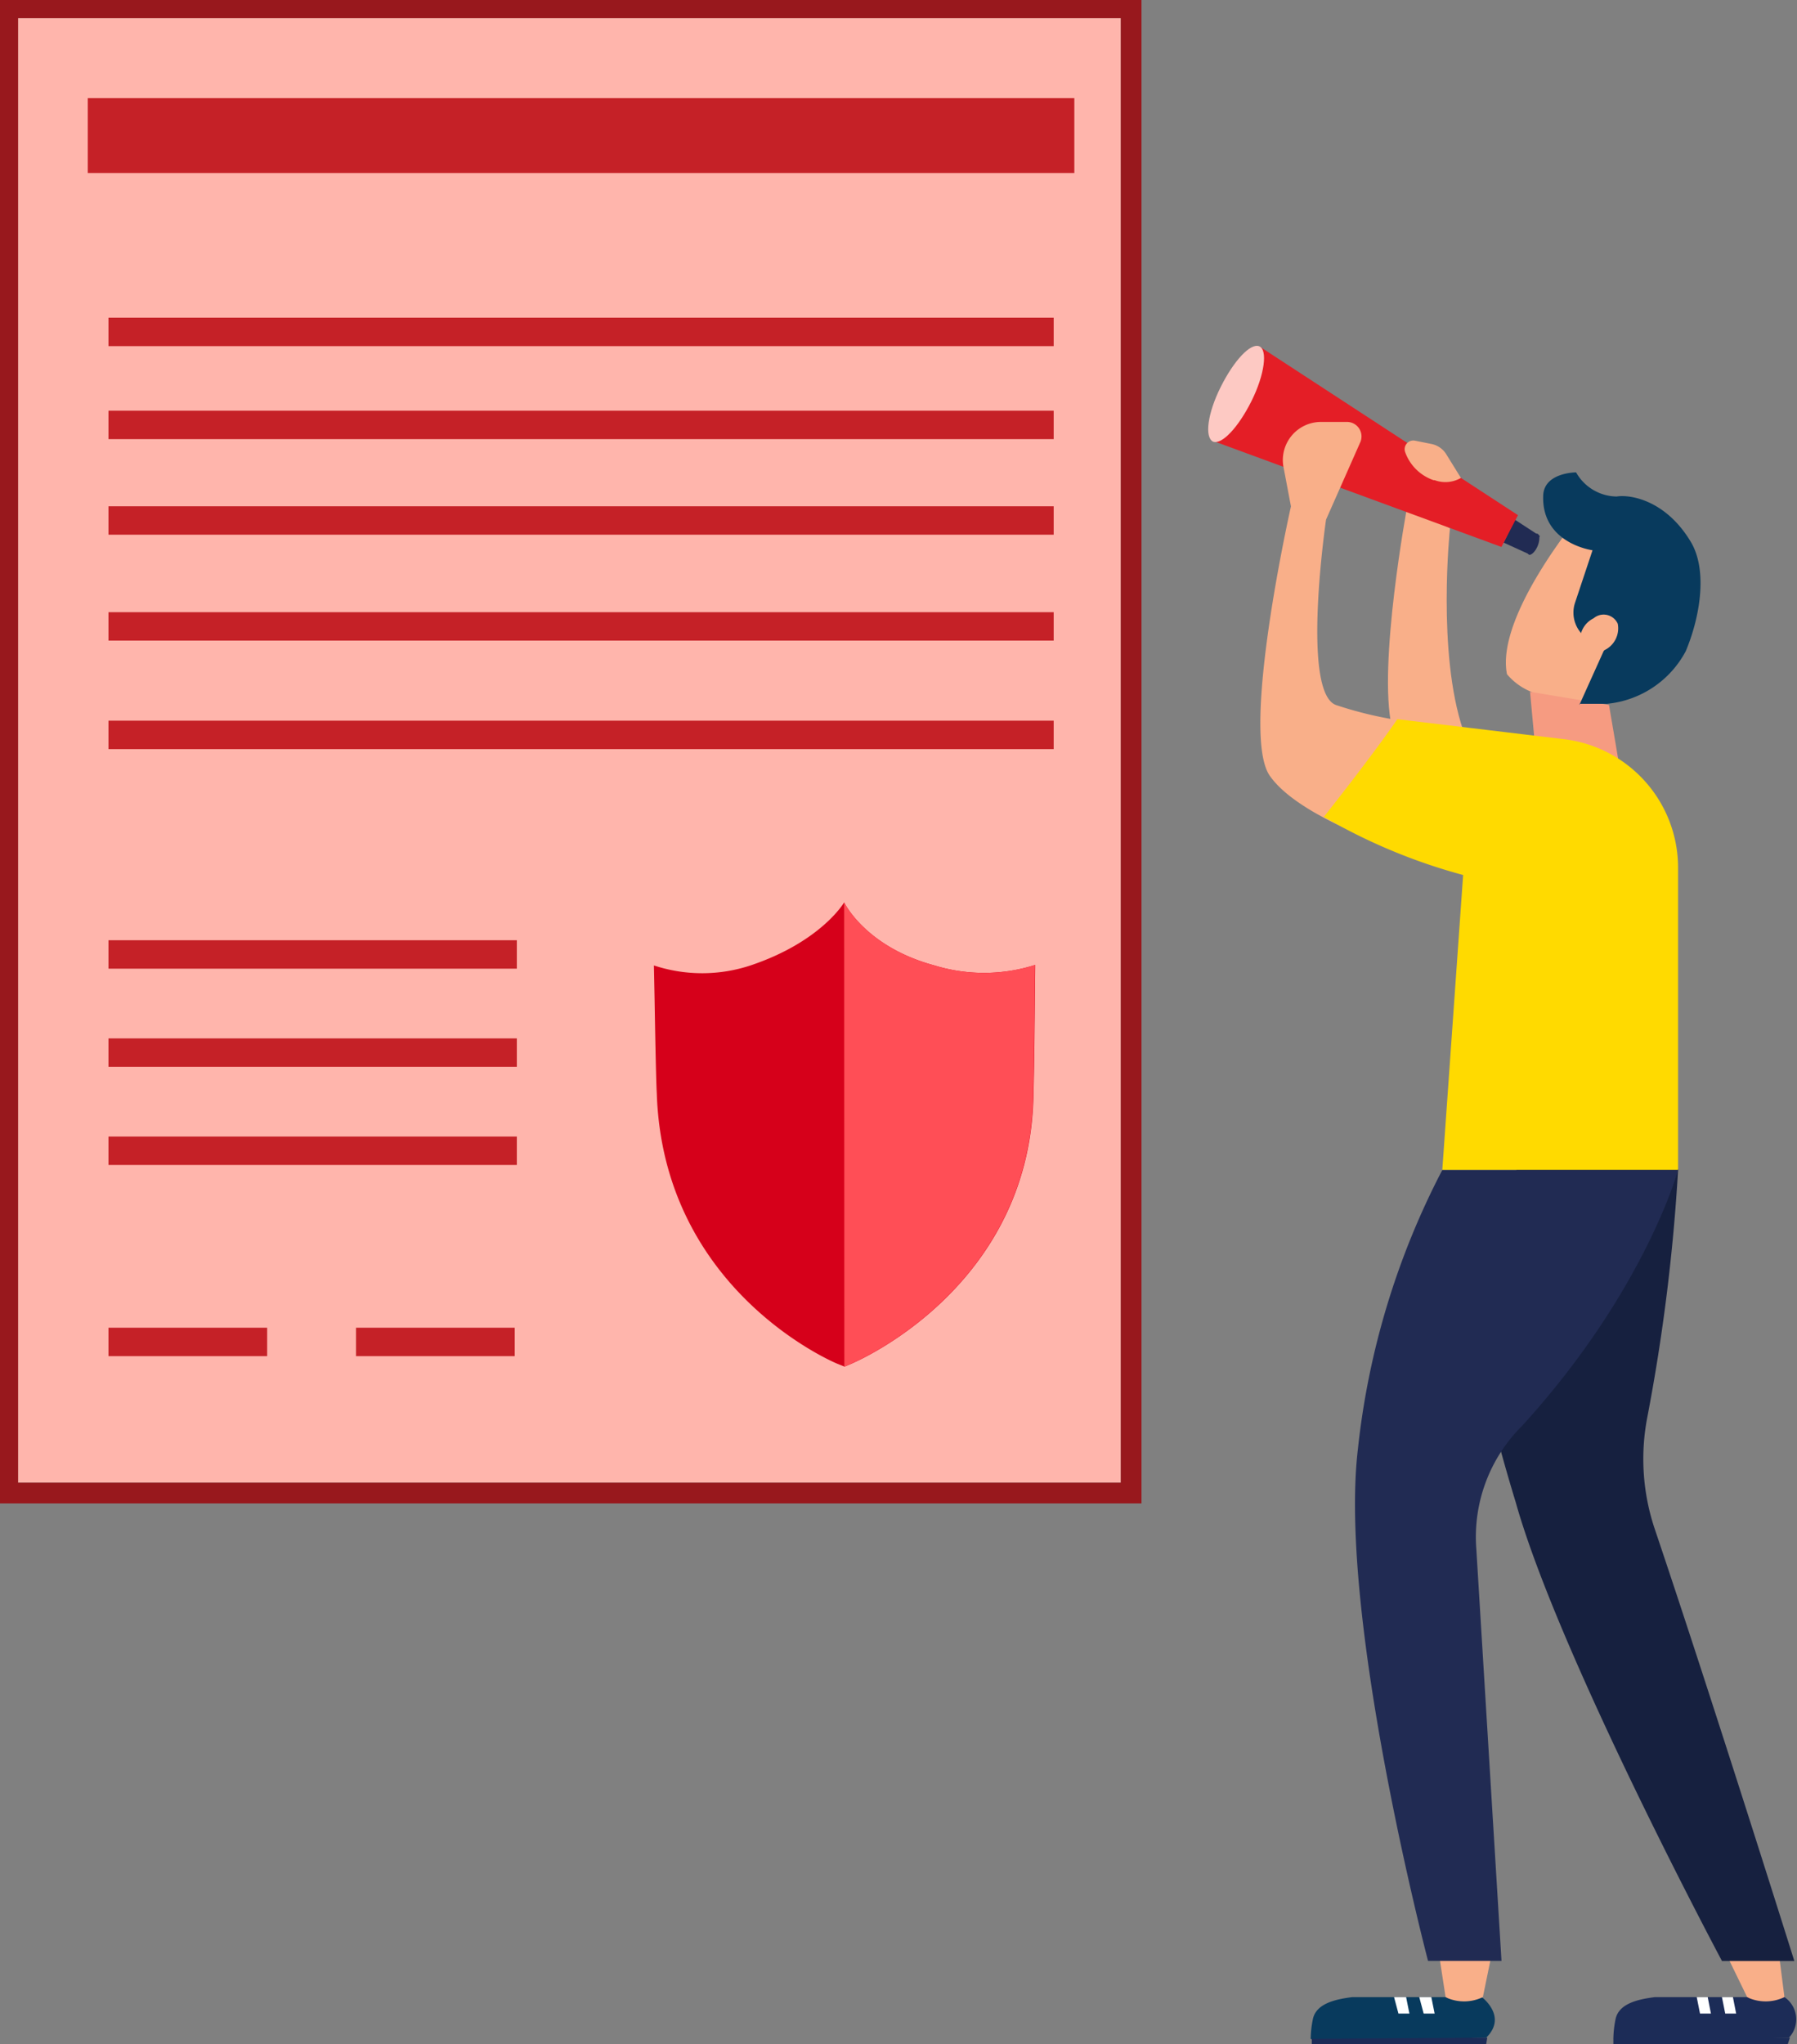 <svg xmlns="http://www.w3.org/2000/svg" viewBox="0 0 101.198 115.097">
  <rect x="0" y="0" width="101.198" height="115.097" fill="#808080" stroke="none"/>
  <defs>
    <style>
      .cls-1 {
        fill: #ffb5ac;
      }

      .cls-2 {
        fill: #98181d;
      }

      .cls-3 {
        fill: #c52127;
      }

      .cls-4 {
        fill: #d6001a;
      }

      .cls-5 {
        fill: #ff4e56;
      }

      .cls-6 {
        fill: #083a5d;
      }

      .cls-7 {
        fill: #1c2c57;
      }

      .cls-8 {
        fill: #fff;
      }

      .cls-9 {
        fill: #f9af89;
      }

      .cls-10 {
        fill: #212b53;
      }

      .cls-11 {
        fill: #e41e26;
      }

      .cls-12 {
        fill: #f69b81;
      }

      .cls-13 {
        fill: #16203f;
      }

      .cls-14 {
        fill: #ffda00;
      }

      .cls-15 {
        fill: #fdc9c3;
      }
    </style>
  </defs>
  <g id="Group_1857" data-name="Group 1857" transform="translate(-218.14 -1924.739)">
    <g id="Group_1841" data-name="Group 1841" transform="translate(-695.793 1759.9)">
      <g id="Group_913" data-name="Group 913" transform="translate(914.951 165.857)">
        <rect id="Rectangle_173" data-name="Rectangle 173" class="cls-1" width="62.101" height="82.462"/>
      </g>
      <g id="Group_914" data-name="Group 914" transform="translate(913.933 164.839)">
        <path id="Path_1261" data-name="Path 1261" class="cls-2" d="M0,84.644H64.283V0H0ZM1.018,1.018h62.1V83.48H1.018Z"/>
      </g>
      <rect id="Rectangle_174" data-name="Rectangle 174" class="cls-3" width="55.557" height="4.218" transform="translate(918.877 170.365)"/>
      <g id="Group_946" data-name="Group 946" transform="translate(920.041 182.727)">
        <g id="Group_918" data-name="Group 918">
          <g id="Group_917" data-name="Group 917">
            <g id="Group_916" data-name="Group 916">
              <rect id="Rectangle_175" data-name="Rectangle 175" class="cls-3" width="53.23" height="1.6"/>
            </g>
          </g>
        </g>
        <g id="Group_921" data-name="Group 921" transform="translate(0 5.236)">
          <g id="Group_920" data-name="Group 920">
            <g id="Group_919" data-name="Group 919">
              <rect id="Rectangle_176" data-name="Rectangle 176" class="cls-3" width="53.23" height="1.6"/>
            </g>
          </g>
        </g>
        <g id="Group_924" data-name="Group 924" transform="translate(0 10.617)">
          <g id="Group_923" data-name="Group 923">
            <g id="Group_922" data-name="Group 922">
              <rect id="Rectangle_177" data-name="Rectangle 177" class="cls-3" width="53.23" height="1.6"/>
            </g>
          </g>
        </g>
        <g id="Group_927" data-name="Group 927" transform="translate(0 16.58)">
          <g id="Group_926" data-name="Group 926">
            <g id="Group_925" data-name="Group 925">
              <rect id="Rectangle_178" data-name="Rectangle 178" class="cls-3" width="53.23" height="1.6"/>
            </g>
          </g>
        </g>
        <g id="Group_930" data-name="Group 930" transform="translate(0 22.688)">
          <g id="Group_929" data-name="Group 929">
            <g id="Group_928" data-name="Group 928">
              <rect id="Rectangle_179" data-name="Rectangle 179" class="cls-3" width="53.23" height="1.6"/>
            </g>
          </g>
        </g>
        <g id="Group_933" data-name="Group 933" transform="translate(0 40.577)">
          <g id="Group_932" data-name="Group 932">
            <g id="Group_931" data-name="Group 931">
              <rect id="Rectangle_180" data-name="Rectangle 180" class="cls-3" width="22.998" height="1.6"/>
            </g>
          </g>
        </g>
        <g id="Group_936" data-name="Group 936" transform="translate(0 35.05)">
          <g id="Group_935" data-name="Group 935">
            <g id="Group_934" data-name="Group 934">
              <rect id="Rectangle_181" data-name="Rectangle 181" class="cls-3" width="22.998" height="1.6"/>
            </g>
          </g>
        </g>
        <g id="Group_939" data-name="Group 939" transform="translate(0 46.103)">
          <g id="Group_938" data-name="Group 938">
            <g id="Group_937" data-name="Group 937">
              <rect id="Rectangle_182" data-name="Rectangle 182" class="cls-3" width="22.998" height="1.6"/>
            </g>
          </g>
        </g>
        <g id="Group_942" data-name="Group 942" transform="translate(0 56.866)">
          <g id="Group_941" data-name="Group 941">
            <g id="Group_940" data-name="Group 940">
              <rect id="Rectangle_183" data-name="Rectangle 183" class="cls-3" width="8.937" height="1.6"/>
            </g>
          </g>
        </g>
        <g id="Group_945" data-name="Group 945" transform="translate(13.942 56.866)">
          <g id="Group_944" data-name="Group 944">
            <g id="Group_943" data-name="Group 943">
              <rect id="Rectangle_184" data-name="Rectangle 184" class="cls-3" width="8.937" height="1.6"/>
            </g>
          </g>
        </g>
      </g>
      <g id="Group_1042" data-name="Group 1042" transform="translate(950.758 215.647)">
        <g id="Group_775" data-name="Group 775" transform="translate(0)">
          <path id="Path_1098" data-name="Path 1098" class="cls-4" d="M103.8,72.949C99.9,71.9,98.713,69.4,98.713,69.4s-1.265,2.171-5.163,3.511a8.667,8.667,0,0,1-5.55.038l.038,1.9c.076,4.474.113,5.116.123,5.277C88.51,91.3,98.232,95.339,98.336,95.377l.4.16.4-.17c.415-.179,10.213-4.427,10.242-15.386.009-.208.038-.982.076-5.173l.019-1.888A9.528,9.528,0,0,1,103.8,72.949Z" transform="translate(-88 -69.4)"/>
          <path id="Path_1099" data-name="Path 1099" class="cls-5" d="M206.588,72.949C202.689,71.9,201.5,69.4,201.5,69.4l.009,26.137.4-.17c.415-.179,10.213-4.427,10.242-15.386.009-.208.038-.982.075-5.173l.019-1.888A9.476,9.476,0,0,1,206.588,72.949Z" transform="translate(-190.786 -69.4)"/>
        </g>
      </g>
    </g>
    <g id="Group_1851" data-name="Group 1851" transform="translate(286.226 1944.147)">
      <g id="Group_1844" data-name="Group 1844" transform="translate(5.726 90.625)">
        <path id="Path_2625" data-name="Path 2625" class="cls-6" d="M18.934,150.6H11.647c-.988.124-2.038.371-2.223,1.235a5.877,5.877,0,0,0-.124,1.112c.247.309,9.881-.062,9.881-.062l.062-.062C20.355,151.65,18.934,150.6,18.934,150.6Z" transform="translate(-9.3 -148.191)"/>
        <path id="Path_2626" data-name="Path 2626" class="cls-7" d="M9.4,154.362l9.881-.062-.062.371H9.4Z" transform="translate(-9.338 -149.606)"/>
        <g id="Group_1842" data-name="Group 1842" transform="translate(6.114 2.409)">
          <path id="Path_2627" data-name="Path 2627" class="cls-8" d="M19.879,150.6H19.2l.247.926h.618Z" transform="translate(-19.2 -150.6)"/>
        </g>
        <g id="Group_1843" data-name="Group 1843" transform="translate(4.694 2.409)">
          <path id="Path_2628" data-name="Path 2628" class="cls-8" d="M17.579,150.6H16.9l.247.926h.618Z" transform="translate(-16.9 -150.6)"/>
        </g>
        <path id="Path_2629" data-name="Path 2629" class="cls-9" d="M23.964,146.7l-.494,2.409h0a2.441,2.441,0,0,1-1.976.062l-.124-.062L21,146.7Z" transform="translate(-13.774 -146.7)"/>
      </g>
      <g id="Group_1847" data-name="Group 1847" transform="translate(22.771 90.625)">
        <path id="Path_2630" data-name="Path 2630" class="cls-7" d="M46.534,150.6H39.247c-.988.124-2.038.371-2.223,1.235a5.877,5.877,0,0,0-.124,1.112c.247.309,9.881-.062,9.881-.062l.062-.062A1.511,1.511,0,0,0,46.534,150.6Z" transform="translate(-36.9 -148.191)"/>
        <path id="Path_2631" data-name="Path 2631" class="cls-7" d="M36.9,154.362l9.943-.062-.124.371H36.9Z" transform="translate(-36.9 -149.606)"/>
        <g id="Group_1845" data-name="Group 1845" transform="translate(6.114 2.409)">
          <path id="Path_2632" data-name="Path 2632" class="cls-8" d="M47.418,150.6H46.8l.185.926H47.6Z" transform="translate(-46.8 -150.6)"/>
        </g>
        <g id="Group_1846" data-name="Group 1846" transform="translate(4.694 2.409)">
          <path id="Path_2633" data-name="Path 2633" class="cls-8" d="M45.118,150.6H44.5l.185.926H45.3Z" transform="translate(-44.5 -150.6)"/>
        </g>
        <path id="Path_2634" data-name="Path 2634" class="cls-9" d="M50.164,146.7l.309,2.409h0a2.441,2.441,0,0,1-1.976.062l-.124-.062L47.2,146.7Z" transform="translate(-40.839 -146.7)"/>
      </g>
      <g id="Group_1848" data-name="Group 1848" transform="translate(16.719 9.165)">
        <path id="Path_2635" data-name="Path 2635" class="cls-9" d="M31.608,14.8,37.6,18.691l-1.853,4.755c0,.062-.062.124-.062.185H35.19a4.718,4.718,0,0,0-3.829,2.285,7.749,7.749,0,0,1-2.841-.741,3.515,3.515,0,0,1-1.359-.988C26.482,20.791,31.608,14.8,31.608,14.8Z" transform="translate(-27.1 -14.8)"/>
      </g>
      <path id="Path_2636" data-name="Path 2636" class="cls-9" d="M19.838,15.935s-.741,6.979.741,11.364c-.679.618-3.211,3.273-4.014-.185s.865-12.414.865-12.414Z" transform="translate(-6.269 -5.597)"/>
      <g id="Group_1850" data-name="Group 1850" transform="translate(0.167 0.086)">
        <g id="Group_1849" data-name="Group 1849" transform="translate(16.428 9.758)">
          <path id="Path_2637" data-name="Path 2637" class="cls-10" d="M27.518,15.9l1.42.926-.556,1.05L26.9,17.2Z" transform="translate(-26.9 -15.9)"/>
          <path id="Path_2638" data-name="Path 2638" class="cls-10" d="M29.143,17.688c-.124.309-.124.618,0,.679s.371-.185.494-.494.124-.618,0-.679S29.266,17.379,29.143,17.688Z" transform="translate(-27.722 -16.391)"/>
        </g>
        <path id="Path_2639" data-name="Path 2639" class="cls-11" d="M.3,4.732h0a12.782,12.782,0,0,1,1.359-2.47A13.421,13.421,0,0,0,2.956.1L17.531,9.611,16.6,11.4.3,5.411A2.491,2.491,0,0,0,.3,4.732Z" transform="translate(-0.3 -0.1)"/>
      </g>
      <path id="Path_2640" data-name="Path 2640" class="cls-12" d="M33.747,32.341l.556,3.273H29.671L29.3,31.6Z" transform="translate(-11.222 -12.06)"/>
      <path id="Path_2641" data-name="Path 2641" class="cls-9" d="M12.424,31.024s-5.5-1.729-7.164-4.076C3.53,24.6,6.433,11.755,6.433,11.755L6,9.47A2.148,2.148,0,0,1,8.1,7H9.583a.817.817,0,0,1,.741,1.173L8.409,12.5s-1.42,9.7.556,10.437a21.87,21.87,0,0,0,5.126,1.05Z" transform="translate(-1.819 -2.652)"/>
      <path id="Path_2642" data-name="Path 2642" class="cls-6" d="M32.537,24.693l1.42-3.15-.926-.556a1.759,1.759,0,0,1-.741-2.038l.988-2.964s-2.841-.371-2.779-3.026c0-1.359,1.853-1.359,1.853-1.359a2.661,2.661,0,0,0,2.285,1.359c.741-.124,2.779.185,4.2,2.594.926,1.606.494,4.2-.309,6.114a5.629,5.629,0,0,1-4.447,2.964H32.537Z" transform="translate(-11.681 -4.412)"/>
      <path id="Path_2643" data-name="Path 2643" class="cls-13" d="M35.419,75.162a106.933,106.933,0,0,1-1.729,13.9,12.38,12.38,0,0,0,.432,6.361c3.273,9.7,7.843,24.271,7.843,24.271H37.89s-9.2-17.231-11.611-25.815a104.8,104.8,0,0,1-2.779-11.3L26.341,75.1h9.079Z" transform="translate(-9.004 -28.695)"/>
      <path id="Path_2644" data-name="Path 2644" class="cls-9" d="M35.97,25.088a1.362,1.362,0,0,1-.741,1.482.906.906,0,0,1-1.359-.309,1.362,1.362,0,0,1,.741-1.482A.869.869,0,0,1,35.97,25.088Z" transform="translate(-12.952 -9.376)"/>
      <path id="Path_2645" data-name="Path 2645" class="cls-14" d="M17.17,59.483H30.448V42.437A7.291,7.291,0,0,0,23.9,35.212L14.638,34.1s-1.112,1.667-4.138,5.5a32.143,32.143,0,0,0,7.843,3.273Z" transform="translate(-4.033 -13.016)"/>
      <path id="Path_2646" data-name="Path 2646" class="cls-10" d="M31.535,75.2s-1.853,6.793-8.77,14.39a8.812,8.812,0,0,0-2.594,6.917l1.42,23.221H17.454S12.39,100.459,13.5,90.948A44.105,44.105,0,0,1,18.257,75.2H31.535Z" transform="translate(-5.12 -28.733)"/>
      <path id="Path_2647" data-name="Path 2647" class="cls-15" d="M2.391,3.174C1.65,4.656.723,5.644.229,5.459-.265,5.212-.08,3.853.662,2.371S2.329-.1,2.823.086,3.132,1.692,2.391,3.174Z" transform="translate(0 0)"/>
      <path id="Path_2648" data-name="Path 2648" class="cls-9" d="M21.033,10.8l-.124.062a1.735,1.735,0,0,1-1.359.062h-.062a2.591,2.591,0,0,1-1.606-1.606h0a.489.489,0,0,1,.556-.618l.926.185a1.277,1.277,0,0,1,.865.618Z" transform="translate(-6.846 -3.298)"/>
    </g>
  </g>
</svg>
